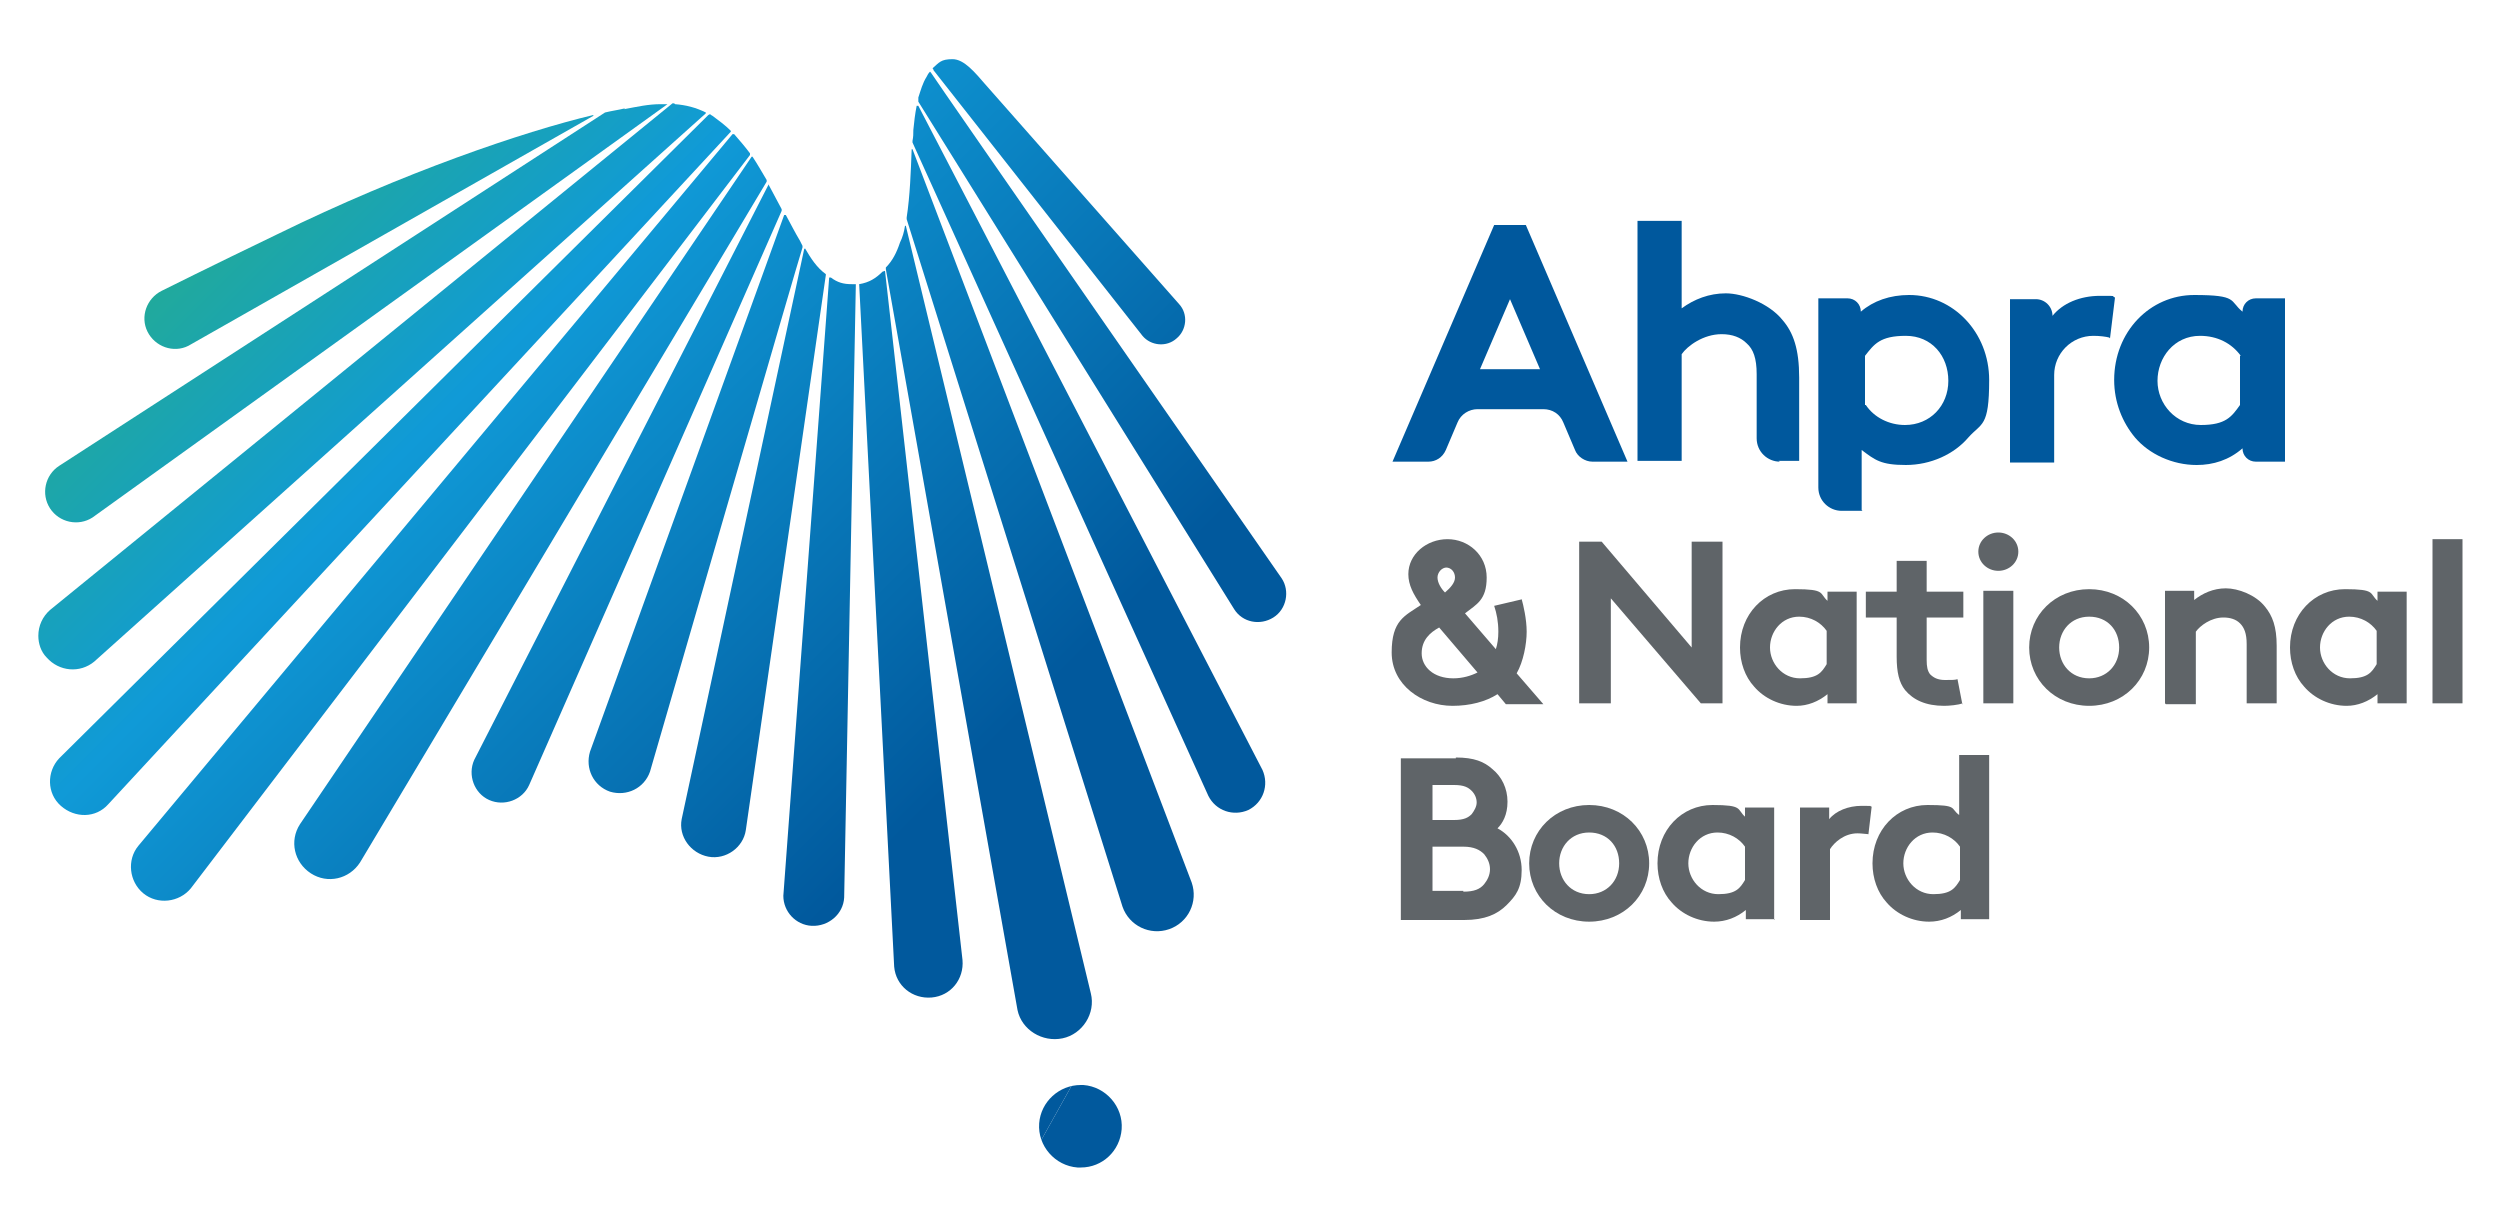 <?xml version="1.0" encoding="UTF-8"?>
<svg xmlns="http://www.w3.org/2000/svg" xmlns:xlink="http://www.w3.org/1999/xlink" id="Layer_1" version="1.1" viewBox="0 0 300 147.3">
  <defs>
    <style>
      .st0 {
        fill: url(#New_Gradient_Swatch_114);
      }

      .st1 {
        fill: #01599d;
      }

      .st2 {
        fill: url(#New_Gradient_Swatch_15);
      }

      .st3 {
        fill: none;
      }

      .st4 {
        fill: url(#New_Gradient_Swatch_18);
      }

      .st5 {
        fill: url(#New_Gradient_Swatch_113);
      }

      .st6 {
        fill: url(#New_Gradient_Swatch_111);
      }

      .st7 {
        clip-path: url(#clippath-1);
      }

      .st8 {
        fill: #5f6468;
      }

      .st9 {
        fill: url(#New_Gradient_Swatch_13);
      }

      .st10 {
        fill: url(#New_Gradient_Swatch_14);
      }

      .st11 {
        fill: url(#New_Gradient_Swatch_19);
      }

      .st12 {
        fill: url(#New_Gradient_Swatch_11);
      }

      .st13 {
        fill: url(#New_Gradient_Swatch_112);
      }

      .st14 {
        fill: url(#New_Gradient_Swatch_16);
      }

      .st15 {
        fill: url(#New_Gradient_Swatch_115);
      }

      .st16 {
        fill: url(#New_Gradient_Swatch_110);
      }

      .st17 {
        fill: url(#New_Gradient_Swatch_1);
      }

      .st18 {
        clip-path: url(#clippath);
      }

      .st19 {
        fill: #00589d;
      }

      .st20 {
        fill: url(#New_Gradient_Swatch_12);
      }

      .st21 {
        fill: url(#New_Gradient_Swatch_17);
      }
    </style>
    <clipPath id="clippath">
      <path class="st3" d="M124.7,134.8c-.2,2.7,1.9,5.1,4.6,5.3,0,0,.2,0,.3,0h.1c2.6,0,4.7-2,4.9-4.6.2-2.7-1.9-5.1-4.6-5.3-.1,0-.2,0-.3,0-2.6,0-4.8,2-5,4.6"></path>
    </clipPath>
    <clipPath id="clippath-1">
      <rect class="st3" x="122.8" y="128.3" width="13.7" height="13.9" transform="translate(-51.7 182.1) rotate(-60.7)"></rect>
    </clipPath>
    <linearGradient id="New_Gradient_Swatch_1" data-name="New Gradient Swatch 1" x1="33.6" y1="16.1" x2="121.8" y2="104.3" gradientUnits="userSpaceOnUse">
      <stop offset="0" stop-color="#22ab97"></stop>
      <stop offset=".3" stop-color="#109ad7"></stop>
      <stop offset=".9" stop-color="#01599d"></stop>
      <stop offset="1" stop-color="#01599d"></stop>
    </linearGradient>
    <linearGradient id="New_Gradient_Swatch_11" data-name="New Gradient Swatch 1" x1="28" y1="21.7" x2="116.2" y2="109.9" xlink:href="#New_Gradient_Swatch_1"></linearGradient>
    <linearGradient id="New_Gradient_Swatch_12" data-name="New Gradient Swatch 1" x1="24.3" y1="25.4" x2="112.5" y2="113.6" xlink:href="#New_Gradient_Swatch_1"></linearGradient>
    <linearGradient id="New_Gradient_Swatch_13" data-name="New Gradient Swatch 1" x1="20.5" y1="29.2" x2="108.7" y2="117.4" xlink:href="#New_Gradient_Swatch_1"></linearGradient>
    <linearGradient id="New_Gradient_Swatch_14" data-name="New Gradient Swatch 1" x1="20.4" y1="29.4" x2="108.5" y2="117.6" xlink:href="#New_Gradient_Swatch_1"></linearGradient>
    <linearGradient id="New_Gradient_Swatch_15" data-name="New Gradient Swatch 1" x1="25.8" y1="23.9" x2="114" y2="112.1" xlink:href="#New_Gradient_Swatch_1"></linearGradient>
    <linearGradient id="New_Gradient_Swatch_16" data-name="New Gradient Swatch 1" x1="33" y1="16.7" x2="121.2" y2="104.9" xlink:href="#New_Gradient_Swatch_1"></linearGradient>
    <linearGradient id="New_Gradient_Swatch_17" data-name="New Gradient Swatch 1" x1="36.4" y1="13.3" x2="124.6" y2="101.5" xlink:href="#New_Gradient_Swatch_1"></linearGradient>
    <linearGradient id="New_Gradient_Swatch_18" data-name="New Gradient Swatch 1" x1="36.8" y1="12.9" x2="125" y2="101.1" xlink:href="#New_Gradient_Swatch_1"></linearGradient>
    <linearGradient id="New_Gradient_Swatch_19" data-name="New Gradient Swatch 1" x1="38.2" y1="11.5" x2="126.4" y2="99.7" xlink:href="#New_Gradient_Swatch_1"></linearGradient>
    <linearGradient id="New_Gradient_Swatch_110" data-name="New Gradient Swatch 1" x1="40.7" y1="9.1" x2="128.8" y2="97.3" xlink:href="#New_Gradient_Swatch_1"></linearGradient>
    <linearGradient id="New_Gradient_Swatch_111" data-name="New Gradient Swatch 1" x1="45.2" y1="4.5" x2="133.4" y2="92.7" xlink:href="#New_Gradient_Swatch_1"></linearGradient>
    <linearGradient id="New_Gradient_Swatch_112" data-name="New Gradient Swatch 1" x1="54.1" y1="-4.3" x2="142.2" y2="83.9" xlink:href="#New_Gradient_Swatch_1"></linearGradient>
    <linearGradient id="New_Gradient_Swatch_113" data-name="New Gradient Swatch 1" x1="61.5" y1="-11.8" x2="149.7" y2="76.4" xlink:href="#New_Gradient_Swatch_1"></linearGradient>
    <linearGradient id="New_Gradient_Swatch_114" data-name="New Gradient Swatch 1" x1="69.3" y1="-19.6" x2="157.5" y2="68.6" xlink:href="#New_Gradient_Swatch_1"></linearGradient>
    <linearGradient id="New_Gradient_Swatch_115" data-name="New Gradient Swatch 1" x1="76.1" y1="-26.4" x2="164.3" y2="61.8" xlink:href="#New_Gradient_Swatch_1"></linearGradient>
  </defs>
  <g>
    <path class="st19" d="M167.1,55.4l12.2-28.4h3.8l12.2,28.4h-4.2c-.9,0-1.8-.6-2.1-1.4l-1.4-3.3c-.4-1-1.3-1.6-2.4-1.6h-7.9c-1,0-2,.6-2.4,1.6l-1.4,3.3c-.4.9-1.2,1.4-2.1,1.4h-4.2ZM177.6,44.3h7.2l-3.6-8.4-3.6,8.4Z"></path>
    <path class="st19" d="M213.6,55.4c-1.5,0-2.8-1.2-2.8-2.8v-7.7c0-1.9-.4-3-1.2-3.7-.7-.7-1.7-1.1-3-1.1-2.2,0-4.1,1.4-4.8,2.4v12.8h-5.3v-28.8h5.3v10.5c1.5-1.1,3.3-1.8,5.3-1.8s5.2,1.2,6.8,3.2c1.3,1.5,2,3.5,2,6.9v10h-2.5Z"></path>
    <path class="st19" d="M223.5,61.3h-2.5c-1.5,0-2.8-1.2-2.8-2.8v-22.7h3.5c.9,0,1.6.7,1.6,1.6,1.5-1.3,3.5-2,5.8-2,5.3,0,9.6,4.5,9.6,10.2s-.9,5.1-2.5,6.9c-1.7,2-4.5,3.3-7.5,3.3s-3.7-.6-5.3-1.8v7.2M223.9,48.6c1,1.5,2.8,2.4,4.7,2.4,3,0,5.2-2.3,5.2-5.3s-2-5.4-5.1-5.4-3.8,1-4.9,2.4v5.9Z"></path>
    <path class="st19" d="M253.1,40.5c-.4-.1-1.1-.2-1.9-.2s0,0,0,0c-2.6,0-4.7,2.1-4.7,4.7v10.5h-5.3v-19.6h3.1c1.1,0,2,.9,2,2,1.2-1.5,3.3-2.4,5.7-2.4s1.2,0,1.8.2l-.6,4.9Z"></path>
    <path class="st19" d="M274.2,55.4h-3.5c-.9,0-1.6-.7-1.6-1.6-1.6,1.4-3.5,2-5.5,2-2.9,0-5.7-1.3-7.4-3.3-1.5-1.8-2.5-4.2-2.5-6.9,0-5.8,4.3-10.2,9.6-10.2s4.2.7,5.8,2c0-.9.7-1.6,1.6-1.6h3.5v19.6ZM268.9,42.7c-1.1-1.5-2.8-2.4-4.9-2.4-3.1,0-5.1,2.6-5.1,5.4s2.2,5.3,5.2,5.3,3.7-1,4.7-2.4v-5.9Z"></path>
    <path class="st8" d="M182.6,71.9c.2.7.6,2.4.6,3.9s-.4,3.6-1.2,5l3.2,3.7h-4.5l-1-1.2c-1.4.9-3.3,1.4-5.4,1.4-3.7,0-7.3-2.5-7.3-6.4s1.6-4.4,3.5-5.7c-.9-1.3-1.5-2.4-1.5-3.7,0-2.4,2.2-4.2,4.7-4.2s4.7,1.9,4.7,4.6-1.2,3.2-2.6,4.3l3.7,4.3c.2-.6.3-1.3.3-2.1,0-1.2-.2-2.2-.5-3.1l3.4-.8ZM174.4,81.4c1.1,0,2.1-.3,2.9-.7l-4.6-5.4c-1.1.6-2.1,1.5-2.1,3.1s1.4,3,3.8,3M173.6,68.1c-.6,0-1.1.6-1.1,1.2s.4,1.3.9,1.8c.7-.6,1.2-1.2,1.2-1.8s-.4-1.2-1.1-1.2"></path>
    <polygon class="st8" points="189.5 65 192.2 65 203 77.7 203 65 206.7 65 206.7 84.4 204.1 84.4 193.3 71.8 193.3 84.4 189.5 84.4 189.5 65"></polygon>
    <path class="st8" d="M222.8,84.4h-3.5v-1.1c-1.1.9-2.4,1.4-3.7,1.4-2,0-3.9-.9-5.1-2.3-1.1-1.2-1.7-2.9-1.7-4.7,0-4,2.9-7,6.6-7s2.9.5,3.9,1.4v-1.1h3.5v13.5ZM219.2,75.7c-.7-1-1.9-1.7-3.3-1.7-2.1,0-3.5,1.8-3.5,3.7s1.5,3.7,3.6,3.7,2.6-.7,3.2-1.7v-4Z"></path>
    <path class="st8" d="M235.5,84.4c-.5.2-1.6.3-2.2.3-2.2,0-3.7-.7-4.7-1.9-.7-.9-1-2.1-1-4v-4.7h-3.7v-3.1h3.7v-3.7h3.6v3.7h4.4v3.1h-4.4v5.1c0,.8.1,1.3.4,1.7.4.4.9.7,1.8.7s1.2,0,1.5-.1l.6,3.1Z"></path>
    <path class="st8" d="M239.8,63.9c1.3,0,2.4,1,2.4,2.3s-1.1,2.3-2.4,2.3-2.4-1-2.4-2.3,1.1-2.3,2.4-2.3M241.6,84.4h-3.6v-13.5h3.6v13.5Z"></path>
    <path class="st8" d="M250.7,70.7c4.1,0,7.2,3.1,7.2,7s-3.1,7-7.2,7-7.2-3.1-7.2-7,3.1-7,7.2-7M250.7,81.4c2.1,0,3.6-1.6,3.6-3.7s-1.4-3.7-3.6-3.7-3.6,1.7-3.6,3.7,1.4,3.7,3.6,3.7"></path>
    <path class="st8" d="M259.8,84.4v-13.5h3.5v1.1c1-.8,2.3-1.4,3.8-1.4s3.6.8,4.7,2.2c.9,1.1,1.4,2.4,1.4,4.7v6.9h-3.6v-7.1c0-1.3-.3-2-.8-2.5-.5-.5-1.2-.7-2-.7-1.5,0-2.8,1-3.3,1.7v8.7h-3.6Z"></path>
    <path class="st8" d="M288.8,84.4h-3.5v-1.1c-1.1.9-2.4,1.4-3.7,1.4-2,0-3.9-.9-5.1-2.3-1.1-1.2-1.7-2.9-1.7-4.7,0-4,2.9-7,6.6-7s2.9.5,3.9,1.4v-1.1h3.5v13.5ZM285.2,75.7c-.7-1-1.9-1.7-3.3-1.7-2.1,0-3.5,1.8-3.5,3.7s1.5,3.7,3.6,3.7,2.6-.7,3.2-1.7v-4Z"></path>
    <rect class="st8" x="291.9" y="64.7" width="3.6" height="19.7"></rect>
    <path class="st8" d="M174.7,90.9c2.2,0,3.4.5,4.4,1.4,1.1.9,1.8,2.3,1.8,3.9s-.6,2.6-1.2,3.2c1.7.9,2.9,2.8,2.9,5s-.7,3.1-1.8,4.2c-1.1,1.1-2.6,1.8-5.1,1.8h-7.6v-19.4h6.6ZM171.9,98.4h2.6c1.2,0,1.7-.3,2.1-.7.3-.4.6-.9.6-1.4s-.2-1-.6-1.4c-.4-.4-.9-.7-2.1-.7h-2.6v4.2ZM175.6,107c1.3,0,2-.3,2.5-.9.4-.5.7-1.1.7-1.8s-.3-1.3-.7-1.8c-.5-.5-1.2-.9-2.5-.9h-3.7v5.3h3.7Z"></path>
    <path class="st8" d="M190.7,96.6c4.1,0,7.2,3.1,7.2,7s-3.1,7-7.2,7-7.2-3.1-7.2-7,3.1-7,7.2-7M190.7,107.3c2.1,0,3.6-1.6,3.6-3.7s-1.4-3.7-3.6-3.7-3.6,1.7-3.6,3.7,1.4,3.7,3.6,3.7"></path>
    <path class="st8" d="M213,110.3h-3.5v-1.1c-1.1.9-2.4,1.4-3.8,1.4-2,0-3.9-.9-5.1-2.3-1.1-1.2-1.7-2.9-1.7-4.7,0-4,2.9-7,6.6-7s2.9.5,3.9,1.4v-1.1h3.5v13.5ZM209.4,101.6c-.7-1-1.9-1.7-3.3-1.7-2.1,0-3.5,1.8-3.5,3.7s1.5,3.7,3.6,3.7,2.6-.7,3.2-1.7v-4Z"></path>
    <path class="st8" d="M224.2,100.1c-.2,0-.8-.1-1.3-.1-1.6,0-2.8,1.1-3.3,1.9v8.5h-3.6v-13.5h3.5v1.4c.8-1,2.3-1.6,3.9-1.6s.8,0,1.2.1l-.4,3.4Z"></path>
    <path class="st8" d="M235.3,110.3v-1.1c-1.1.9-2.4,1.4-3.8,1.4-2,0-3.9-.9-5.1-2.3-1.1-1.2-1.7-2.9-1.7-4.7,0-4,2.9-7,6.6-7s2.7.4,3.8,1.2v-7.2h3.6v19.7h-3.5ZM235.2,101.6c-.7-1-1.9-1.7-3.3-1.7-2.1,0-3.5,1.8-3.5,3.7s1.5,3.7,3.6,3.7,2.6-.7,3.2-1.7v-4Z"></path>
  </g>
  <g>
    <g class="st18">
      <g class="st7">
        <polygon class="st1" points="131.1 125.8 120.6 144.6 120.2 144.6 120.2 125.8 131.1 125.8"></polygon>
        <polygon class="st1" points="120.6 144.6 131.1 125.8 139.1 125.8 139.1 144.6 120.6 144.6"></polygon>
      </g>
    </g>
    <g>
      <path class="st17" d="M71.2,13.8c-8.4,2-22.8,6.9-37.9,14.3-8.1,3.9-13.9,6.8-13.9,6.8-1.8.9-2.6,3.1-1.7,4.9.9,1.8,3.1,2.6,4.9,1.7l48.6-27.6s0,0,0,0,0,0,0,0"></path>
      <path class="st12" d="M75,13c-.8.2-1.6.3-2.4.5,0,0,0,0,0,0L7.1,55.9c-1.7,1.1-2.2,3.4-1.1,5.1,1.1,1.7,3.4,2.2,5.1,1.1,0,0,69-49.6,69-49.6,0,0,0,0,0,0-.3,0-.5,0-.8,0-1.5,0-2.8.3-4.4.6"></path>
      <path class="st20" d="M80.9,12.4c0,0-.1,0-.2,0L6,73.2c-.9.8-1.4,1.9-1.4,3.1h0c0,.9.3,1.9,1,2.6,1.5,1.7,4,1.9,5.7.5L84.7,13.6s0-.1,0-.1c-1.2-.6-2.4-.9-3.7-1h0"></path>
      <path class="st9" d="M85,13.8c0,0-77.9,77.2-77.9,77.2-1.5,1.6-1.5,4.2.2,5.7s4.2,1.5,5.7-.2L87.7,15.8s0,0,0-.1c-.7-.7-1.4-1.2-2.2-1.8,0,0-.2-.1-.3-.2,0,0,0,0,0,0,0,0,0,0,0,0"></path>
      <path class="st10" d="M87.9,16.1L16.6,101.5c-1.4,1.7-1.1,4.3.6,5.7,1.7,1.4,4.3,1.1,5.7-.6,0,0,67.1-88,67.1-88,0,0,0-.1,0-.2-.6-.8-1.2-1.5-1.9-2.3,0,0,0,0,0,0s0,0-.1,0"></path>
      <path class="st2" d="M90.2,18.8l-54.2,80.1c-1.3,2-.7,4.6,1.3,5.9,2,1.3,4.6.7,5.9-1.3L92,21.8c0,0,0-.1,0-.2-.6-1-1.1-1.9-1.7-2.8,0,0,0,0,0,0s0,0,0,0"></path>
      <path class="st14" d="M92.2,22.2l-35.3,69c-.8,1.8,0,4,1.8,4.8,1.8.8,4,0,4.8-1.8l30.3-68.9c0,0,0-.2,0-.2-.6-1.1-1-1.9-1.6-3,0,0,0,0,0,0s0,0,0,0"></path>
      <path class="st21" d="M94.1,25.8l-23.3,64.4c-.6,2,.4,4.1,2.4,4.8,2,.6,4.1-.4,4.8-2.4,0,0,18.2-62.8,18.3-62.9,0,0,0-.1,0-.2-.1-.2-.2-.4-.3-.6-.6-1-1.1-2-1.7-3.1,0,0,0,0,0,0s0,0,0,0"></path>
      <path class="st4" d="M96.5,29.9l-14.7,68.4c-.4,2.1,1.1,4.1,3.2,4.5,2.1.4,4.2-1.1,4.5-3.2l9.6-66.6s0,0,0-.1c-1.1-.8-1.8-1.9-2.5-3.1,0,0,0,0,0,0,0,0,0,0,0,0"></path>
      <path class="st11" d="M99.5,33.3l-5.5,74.2c0,1.9,1.5,3.5,3.4,3.6,2,.1,3.8-1.4,3.9-3.4,0,0,1.4-73.6,1.4-73.6,0,0,0,0,0,0-.2,0-.3,0-.5,0-1,0-1.7-.2-2.5-.8,0,0,0,0,0,0,0,0,0,0,0,0"></path>
      <path class="st16" d="M105.9,32.6c-.8.8-1.6,1.3-2.8,1.5,0,0,0,0,0,0l4.2,81.9c.2,2.3,2.2,3.9,4.5,3.7,2.3-.2,3.9-2.2,3.7-4.5,0,0-9.3-82.7-9.3-82.7,0,0,0,0,0,0s0,0,0,0"></path>
      <path class="st6" d="M108.6,27.1c-.1.7-.3,1.4-.6,2-.4,1.2-.9,2.2-1.7,3,0,0,0,.1,0,.2l15.8,88.9c.5,2.4,3,3.9,5.4,3.4,2.4-.5,4-3,3.4-5.4-.3-1.3-22.2-92.1-22.2-92.1,0,0,0,0,0,0s0,0,0,0"></path>
      <path class="st13" d="M109.4,17.9c-.1,2.7-.2,5.6-.6,8.2,0,0,0,.1,0,.2l25.9,82.5c.8,2.3,3.3,3.5,5.6,2.7,2.3-.8,3.5-3.3,2.7-5.6h0S109.5,17.9,109.5,17.9c0,0,0,0,0,0s0,0,0,0"></path>
      <path class="st5" d="M110,12.7c-.2,1-.3,1.9-.4,2.9,0,.5,0,.8-.1,1.3,0,0,0,.1,0,.2l35.5,78.4c.9,1.8,3,2.5,4.8,1.7,1.8-.9,2.5-3,1.7-4.8,0,0-41.2-79.6-41.3-79.7,0,0,0,0,0,0s0,0,0,0"></path>
      <path class="st0" d="M111.6,8.6c-.2.2-.3.4-.4.6-.5.8-.7,1.6-1,2.5,0,0,0,.2,0,.3,0,0,0,.1,0,.2,0,0,37.9,60.9,37.9,60.9,1,1.6,3.1,2,4.7,1,1.6-1,2-3.2,1-4.7,0,0-42.1-60.6-42.1-60.7,0,0,0,0,0,0,0,0,0,0,0,0"></path>
      <path class="st15" d="M112,8.3s0,0,0,.1l25.1,31.9c1,1.2,2.9,1.4,4.1.3,1.2-1,1.4-2.9.3-4.1,0,0-21.8-24.7-23.2-26.3-1.3-1.5-2.6-3.1-4-3.1s-1.6.4-2.4,1.1"></path>
    </g>
  </g>
</svg>
